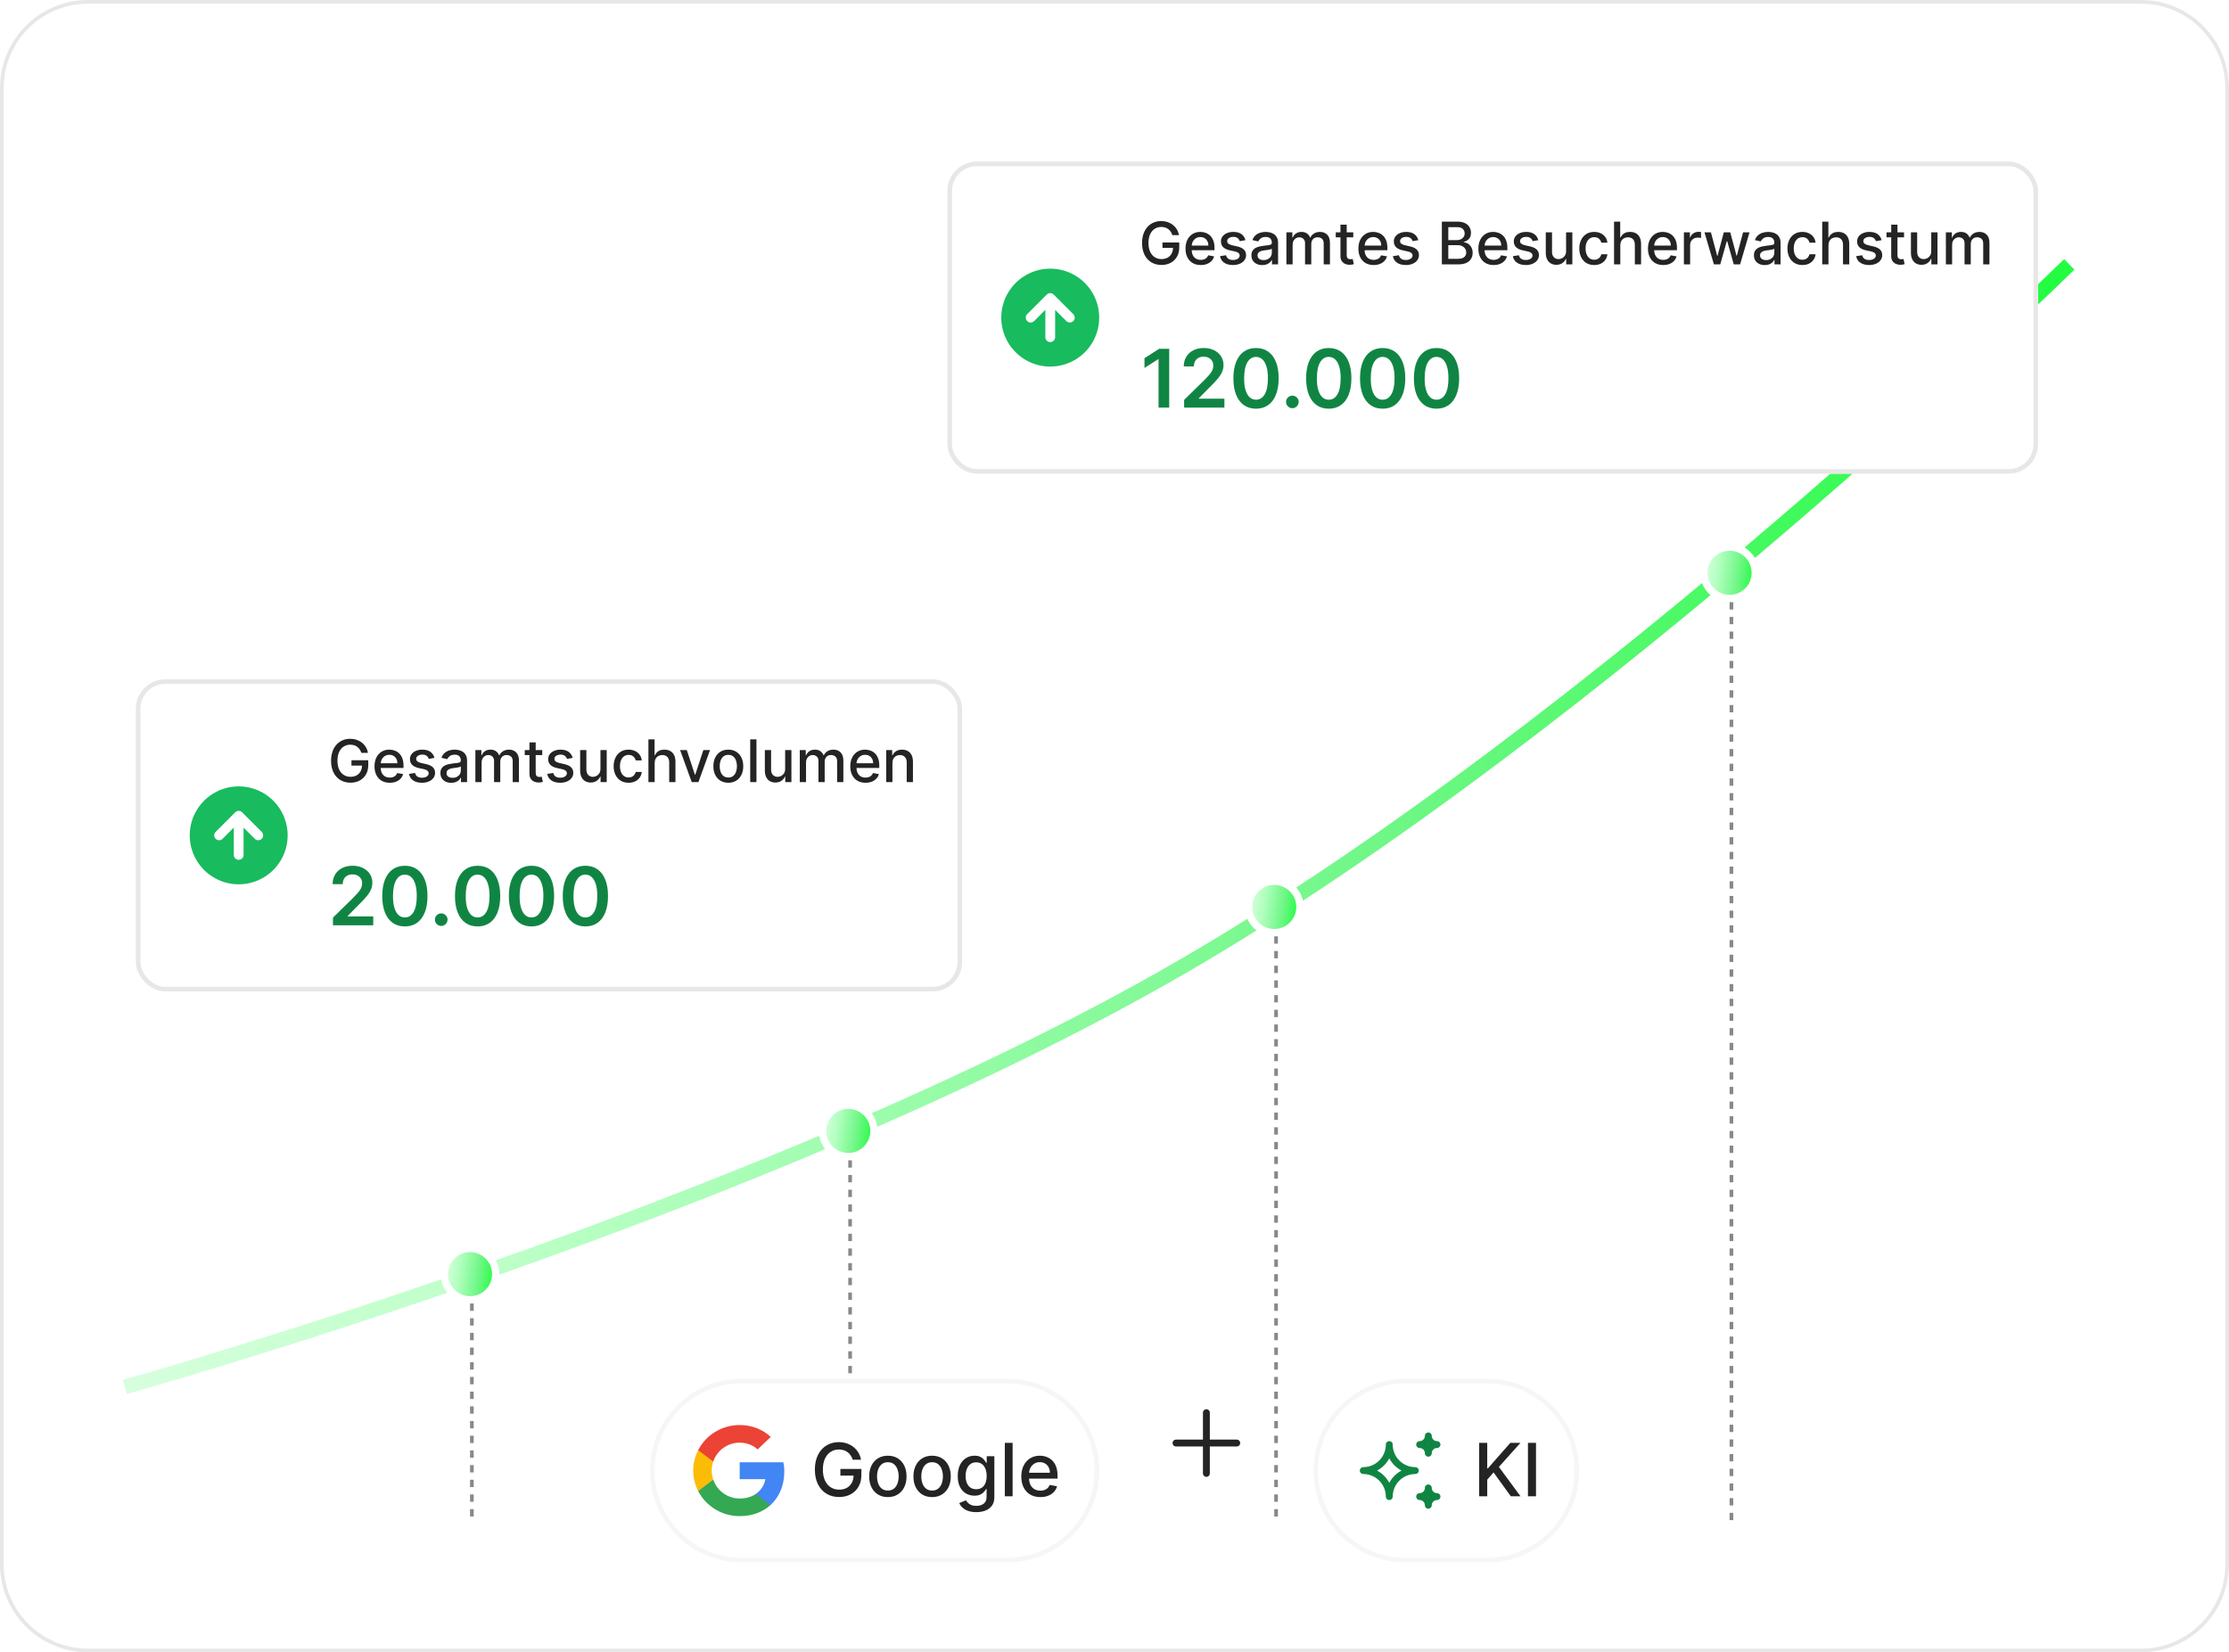 <svg width="607" height="450" viewBox="0 0 607 450" fill="none" xmlns="http://www.w3.org/2000/svg">
<path d="M24 0.5H583C595.979 0.5 606.5 11.021 606.5 24V426C606.5 438.979 595.979 449.5 583 449.5H24C11.021 449.5 0.5 438.979 0.5 426V24C0.5 11.021 11.021 0.5 24 0.5Z" fill="white"/>
<path d="M24 0.5H583C595.979 0.5 606.5 11.021 606.5 24V426C606.5 438.979 595.979 449.5 583 449.5H24C11.021 449.5 0.5 438.979 0.5 426V24C0.5 11.021 11.021 0.5 24 0.5Z" stroke="#E6E7E6"/>
<path d="M34 377.707C34 377.707 206.867 329.707 321.182 263.707C435.497 197.707 563.5 72 563.5 72" stroke="url(#paint0_linear_11389_265)" stroke-width="4"/>
<circle cx="128" cy="347" r="7" fill="url(#paint1_linear_11389_265)" stroke="white" stroke-width="2"/>
<circle cx="231" cy="308" r="7" fill="url(#paint2_linear_11389_265)" stroke="white" stroke-width="2"/>
<circle cx="347" cy="247" r="7" fill="url(#paint3_linear_11389_265)" stroke="white" stroke-width="2"/>
<circle cx="471" cy="156" r="7" fill="url(#paint4_linear_11389_265)" stroke="white" stroke-width="2"/>
<line x1="128.5" y1="355" x2="128.5" y2="414" stroke="#878988" stroke-dasharray="2 2"/>
<line x1="231.5" y1="316" x2="231.5" y2="414" stroke="#878988" stroke-dasharray="2 2"/>
<line x1="347.5" y1="255" x2="347.5" y2="414" stroke="#878988" stroke-dasharray="2 2"/>
<line x1="471.5" y1="164" x2="471.5" y2="414" stroke="#878988" stroke-dasharray="2 2"/>
<g filter="url(#filter0_dd_11389_265)">
<path d="M177 393C177 379.193 188.193 368 202 368H274.349C288.156 368 299.349 379.193 299.349 393C299.349 406.807 288.156 418 274.349 418H202C188.193 418 177 406.807 177 393Z" fill="white"/>
<path d="M202 368.625H274.349C287.811 368.625 298.724 379.538 298.724 393C298.724 406.462 287.811 417.375 274.349 417.375H202C188.538 417.375 177.625 406.462 177.625 393C177.625 379.538 188.538 368.625 202 368.625Z" stroke="#F5F6F5" stroke-width="1.25"/>
<path d="M213.578 393.276C213.578 392.256 213.494 391.512 213.311 390.74H201.429V395.343H208.403C208.263 396.487 207.503 398.209 205.816 399.367L205.792 399.521L209.549 402.373L209.81 402.399C212.2 400.235 213.578 397.052 213.578 393.276Z" fill="#4285F4"/>
<path d="M201.429 405.402C204.846 405.402 207.714 404.299 209.81 402.398L205.816 399.366C204.747 400.096 203.313 400.606 201.429 400.606C198.082 400.606 195.242 398.443 194.229 395.452L194.081 395.465L190.174 398.428L190.123 398.567C192.204 402.618 196.479 405.402 201.429 405.402Z" fill="#34A853"/>
<path d="M194.228 395.453C193.961 394.681 193.807 393.854 193.807 393C193.807 392.145 193.961 391.319 194.214 390.547L194.207 390.383L190.252 387.372L190.122 387.433C189.265 389.114 188.772 391.002 188.772 393C188.772 394.998 189.265 396.886 190.122 398.567L194.228 395.453Z" fill="#FBBC05"/>
<path d="M201.429 385.393C203.805 385.393 205.408 386.399 206.322 387.24L209.894 383.822C207.7 381.824 204.846 380.597 201.429 380.597C196.479 380.597 192.204 383.381 190.123 387.433L194.215 390.547C195.242 387.557 198.082 385.393 201.429 385.393Z" fill="#EB4335"/>
<path d="M232.218 390.05C232.081 389.619 231.896 389.233 231.664 388.892C231.437 388.546 231.165 388.253 230.847 388.011C230.53 387.765 230.168 387.578 229.761 387.45C229.358 387.322 228.916 387.259 228.433 387.259C227.613 387.259 226.875 387.469 226.217 387.891C225.559 388.312 225.038 388.93 224.654 389.744C224.275 390.554 224.086 391.546 224.086 392.72C224.086 393.899 224.278 394.896 224.661 395.71C225.045 396.525 225.57 397.143 226.238 397.564C226.906 397.985 227.666 398.196 228.518 398.196C229.309 398.196 229.997 398.035 230.585 397.713C231.176 397.391 231.633 396.937 231.955 396.349C232.282 395.758 232.445 395.062 232.445 394.261L233.014 394.368H228.852V392.557H234.569V394.212C234.569 395.433 234.309 396.494 233.788 397.393C233.272 398.288 232.557 398.98 231.643 399.467C230.734 399.955 229.692 400.199 228.518 400.199C227.202 400.199 226.046 399.896 225.052 399.29C224.062 398.684 223.291 397.824 222.737 396.712C222.183 395.594 221.906 394.268 221.906 392.734C221.906 391.574 222.067 390.533 222.389 389.609C222.711 388.686 223.163 387.902 223.745 387.259C224.332 386.61 225.021 386.115 225.812 385.774C226.607 385.429 227.476 385.256 228.418 385.256C229.204 385.256 229.936 385.372 230.613 385.604C231.295 385.836 231.901 386.165 232.431 386.591C232.966 387.017 233.409 387.524 233.759 388.111C234.11 388.693 234.346 389.339 234.47 390.05H232.218ZM241.78 400.22C240.757 400.22 239.864 399.986 239.102 399.517C238.34 399.048 237.748 398.393 237.326 397.55C236.905 396.707 236.694 395.722 236.694 394.595C236.694 393.464 236.905 392.474 237.326 391.626C237.748 390.779 238.34 390.121 239.102 389.652C239.864 389.183 240.757 388.949 241.78 388.949C242.802 388.949 243.695 389.183 244.457 389.652C245.219 390.121 245.811 390.779 246.233 391.626C246.654 392.474 246.865 393.464 246.865 394.595C246.865 395.722 246.654 396.707 246.233 397.55C245.811 398.393 245.219 399.048 244.457 399.517C243.695 399.986 242.802 400.22 241.78 400.22ZM241.787 398.438C242.45 398.438 242.999 398.262 243.434 397.912C243.87 397.562 244.192 397.095 244.4 396.513C244.613 395.93 244.72 395.289 244.72 394.588C244.72 393.892 244.613 393.253 244.4 392.67C244.192 392.083 243.87 391.612 243.434 391.257C242.999 390.902 242.45 390.724 241.787 390.724C241.119 390.724 240.565 390.902 240.125 391.257C239.689 391.612 239.365 392.083 239.152 392.67C238.943 393.253 238.839 393.892 238.839 394.588C238.839 395.289 238.943 395.93 239.152 396.513C239.365 397.095 239.689 397.562 240.125 397.912C240.565 398.262 241.119 398.438 241.787 398.438ZM253.83 400.22C252.808 400.22 251.915 399.986 251.153 399.517C250.39 399.048 249.799 398.393 249.377 397.55C248.956 396.707 248.745 395.722 248.745 394.595C248.745 393.464 248.956 392.474 249.377 391.626C249.799 390.779 250.39 390.121 251.153 389.652C251.915 389.183 252.808 388.949 253.83 388.949C254.853 388.949 255.746 389.183 256.508 389.652C257.27 390.121 257.862 390.779 258.283 391.626C258.705 392.474 258.916 393.464 258.916 394.595C258.916 395.722 258.705 396.707 258.283 397.55C257.862 398.393 257.27 399.048 256.508 399.517C255.746 399.986 254.853 400.22 253.83 400.22ZM253.837 398.438C254.5 398.438 255.05 398.262 255.485 397.912C255.921 397.562 256.243 397.095 256.451 396.513C256.664 395.93 256.771 395.289 256.771 394.588C256.771 393.892 256.664 393.253 256.451 392.67C256.243 392.083 255.921 391.612 255.485 391.257C255.05 390.902 254.5 390.724 253.837 390.724C253.17 390.724 252.616 390.902 252.176 391.257C251.74 391.612 251.416 392.083 251.203 392.67C250.994 393.253 250.89 393.892 250.89 394.588C250.89 395.289 250.994 395.93 251.203 396.513C251.416 397.095 251.74 397.562 252.176 397.912C252.616 398.262 253.17 398.438 253.837 398.438ZM265.86 404.318C264.993 404.318 264.248 404.205 263.623 403.977C263.002 403.75 262.496 403.449 262.103 403.075C261.71 402.701 261.416 402.292 261.222 401.847L263.047 401.094C263.175 401.302 263.346 401.522 263.559 401.754C263.776 401.991 264.07 402.192 264.439 402.358C264.813 402.524 265.294 402.607 265.881 402.607C266.686 402.607 267.351 402.41 267.877 402.017C268.402 401.629 268.665 401.009 268.665 400.156V398.011H268.53C268.402 398.243 268.218 398.501 267.976 398.786C267.74 399.07 267.413 399.316 266.996 399.524C266.58 399.732 266.037 399.837 265.37 399.837C264.508 399.837 263.732 399.635 263.04 399.233C262.354 398.826 261.809 398.227 261.407 397.436C261.009 396.641 260.81 395.663 260.81 394.503C260.81 393.343 261.007 392.348 261.4 391.52C261.797 390.691 262.342 390.057 263.033 389.616C263.724 389.171 264.508 388.949 265.384 388.949C266.061 388.949 266.608 389.062 267.025 389.29C267.441 389.512 267.766 389.773 267.998 390.071C268.234 390.369 268.417 390.632 268.544 390.859H268.701V389.091H270.782V400.241C270.782 401.179 270.564 401.948 270.128 402.55C269.693 403.151 269.103 403.596 268.36 403.885C267.621 404.174 266.788 404.318 265.86 404.318ZM265.839 398.075C266.449 398.075 266.965 397.933 267.387 397.649C267.813 397.36 268.135 396.948 268.353 396.413C268.575 395.874 268.687 395.227 268.687 394.474C268.687 393.741 268.578 393.094 268.36 392.536C268.142 391.977 267.822 391.541 267.401 391.229C266.98 390.911 266.459 390.753 265.839 390.753C265.199 390.753 264.667 390.919 264.241 391.25C263.814 391.577 263.492 392.022 263.275 392.585C263.062 393.149 262.955 393.778 262.955 394.474C262.955 395.189 263.064 395.817 263.282 396.357C263.499 396.896 263.821 397.318 264.248 397.621C264.678 397.924 265.209 398.075 265.839 398.075ZM275.753 385.455V400H273.63V385.455H275.753ZM283.312 400.22C282.237 400.22 281.311 399.991 280.535 399.531C279.763 399.067 279.167 398.416 278.745 397.578C278.328 396.735 278.12 395.748 278.12 394.616C278.12 393.499 278.328 392.514 278.745 391.662C279.167 390.81 279.754 390.144 280.506 389.666C281.264 389.188 282.149 388.949 283.163 388.949C283.778 388.949 284.375 389.051 284.953 389.254C285.53 389.458 286.049 389.777 286.508 390.213C286.967 390.649 287.329 391.214 287.595 391.911C287.86 392.602 287.992 393.442 287.992 394.432V395.185H279.32V393.594H285.911C285.911 393.035 285.798 392.54 285.57 392.109C285.343 391.674 285.024 391.33 284.612 391.08C284.204 390.829 283.726 390.703 283.177 390.703C282.58 390.703 282.06 390.85 281.614 391.143C281.174 391.432 280.833 391.811 280.592 392.28C280.355 392.744 280.237 393.248 280.237 393.793V395.036C280.237 395.765 280.364 396.385 280.62 396.896C280.881 397.408 281.243 397.798 281.707 398.068C282.171 398.333 282.713 398.466 283.333 398.466C283.736 398.466 284.103 398.409 284.434 398.295C284.765 398.177 285.052 398.002 285.293 397.77C285.535 397.538 285.72 397.251 285.847 396.911L287.857 397.273C287.696 397.865 287.408 398.383 286.991 398.828C286.579 399.268 286.06 399.612 285.435 399.858C284.815 400.099 284.107 400.22 283.312 400.22Z" fill="#232423"/>
</g>
<path d="M328.522 384.732V401.268M320.254 393H336.791" stroke="#232423" stroke-width="1.875" stroke-linecap="round" stroke-linejoin="round"/>
<g filter="url(#filter1_dd_11389_265)">
<path d="M357.697 393C357.697 379.193 368.89 368 382.697 368H405.046C418.853 368 430.046 379.193 430.046 393C430.046 406.807 418.853 418 405.046 418H382.697C368.89 418 357.697 406.807 357.697 393Z" fill="white"/>
<path d="M382.697 368.625H405.046C418.508 368.625 429.421 379.538 429.421 393C429.421 406.462 418.508 417.375 405.046 417.375H382.697C369.235 417.375 358.322 406.462 358.322 393C358.322 379.538 369.235 368.625 382.697 368.625Z" stroke="#F5F6F5" stroke-width="1.25"/>
<path d="M386.597 400.087C387.223 400.087 387.824 400.336 388.267 400.779C388.71 401.222 388.959 401.823 388.959 402.45C388.959 401.823 389.208 401.222 389.651 400.779C390.094 400.336 390.695 400.087 391.321 400.087C390.695 400.087 390.094 399.838 389.651 399.395C389.208 398.952 388.959 398.351 388.959 397.725C388.959 398.351 388.71 398.952 388.267 399.395C387.824 399.838 387.223 400.087 386.597 400.087ZM386.597 385.913C387.223 385.913 387.824 386.162 388.267 386.605C388.71 387.048 388.959 387.649 388.959 388.275C388.959 387.649 389.208 387.048 389.651 386.605C390.094 386.162 390.695 385.913 391.321 385.913C390.695 385.913 390.094 385.664 389.651 385.221C389.208 384.778 388.959 384.177 388.959 383.55C388.959 384.177 388.71 384.778 388.267 385.221C387.824 385.664 387.223 385.913 386.597 385.913ZM378.328 400.087C378.328 398.208 379.075 396.405 380.404 395.076C381.733 393.747 383.536 393 385.416 393C383.536 393 381.733 392.253 380.404 390.924C379.075 389.595 378.328 387.792 378.328 385.913C378.328 387.792 377.582 389.595 376.253 390.924C374.923 392.253 373.121 393 371.241 393C373.121 393 374.923 393.747 376.253 395.076C377.582 396.405 378.328 398.208 378.328 400.087Z" stroke="#108543" stroke-width="1.875" stroke-linecap="round" stroke-linejoin="round"/>
<path d="M402.808 400V385.455H405.003V392.401H405.18L411.281 385.455H414.044L408.177 392.003L414.065 400H411.423L406.721 393.501L405.003 395.476V400H402.808ZM418.284 385.455V400H416.089V385.455H418.284Z" fill="#232423"/>
</g>
<g filter="url(#filter2_d_11389_265)">
<rect x="258" y="43" width="297" height="85" rx="8" fill="white"/>
<rect x="258.625" y="43.625" width="295.75" height="83.75" rx="7.375" stroke="#E6E7E6" stroke-width="1.25"/>
<path d="M292.667 73.953C294.678 75.115 296.351 76.781 297.52 78.787C298.689 80.793 299.314 83.07 299.333 85.392C299.352 87.715 298.764 90.001 297.627 92.026C296.49 94.051 294.845 95.744 292.853 96.938C290.861 98.131 288.591 98.784 286.27 98.831C283.948 98.878 281.654 98.318 279.616 97.206C277.577 96.094 275.864 94.469 274.647 92.491C273.429 90.514 272.749 88.253 272.674 85.932L272.667 85.5L272.674 85.068C272.748 82.765 273.418 80.521 274.619 78.555C275.819 76.588 277.508 74.966 279.522 73.847C281.535 72.727 283.805 72.148 286.108 72.167C288.412 72.186 290.672 72.801 292.667 73.953ZM286.027 78.833L285.81 78.847L285.695 78.868L285.506 78.928L285.355 79L285.262 79.057L285.135 79.152L285.058 79.224L279.724 84.557L279.614 84.683C279.406 84.951 279.309 85.287 279.341 85.625C279.373 85.962 279.533 86.274 279.787 86.498C280.041 86.722 280.371 86.841 280.709 86.831C281.048 86.821 281.37 86.682 281.61 86.443L284.667 83.385V90.833L284.676 90.989C284.716 91.327 284.884 91.636 285.145 91.854C285.405 92.072 285.739 92.183 286.078 92.163C286.418 92.143 286.737 91.994 286.97 91.747C287.203 91.5 287.333 91.173 287.334 90.833V83.387L290.391 86.443L290.516 86.553C290.784 86.76 291.121 86.858 291.458 86.826C291.796 86.794 292.108 86.635 292.332 86.38C292.556 86.126 292.675 85.796 292.665 85.458C292.654 85.119 292.515 84.797 292.276 84.557L286.943 79.224L286.834 79.127L286.715 79.041L286.564 78.959L286.456 78.913L286.306 78.868L286.156 78.841L286.026 78.833H286.027Z" fill="#18BB5E"/>
<path d="M319.255 63.04C319.145 62.695 318.997 62.386 318.812 62.114C318.63 61.837 318.412 61.602 318.158 61.409C317.905 61.212 317.615 61.062 317.289 60.96C316.967 60.858 316.613 60.807 316.227 60.807C315.571 60.807 314.98 60.975 314.454 61.312C313.927 61.65 313.511 62.144 313.204 62.795C312.901 63.443 312.749 64.237 312.749 65.176C312.749 66.119 312.903 66.917 313.21 67.568C313.516 68.22 313.937 68.714 314.471 69.051C315.005 69.388 315.613 69.557 316.295 69.557C316.927 69.557 317.478 69.428 317.948 69.171C318.422 68.913 318.787 68.549 319.045 68.079C319.306 67.606 319.437 67.049 319.437 66.409L319.891 66.494H316.562V65.046H321.136V66.369C321.136 67.347 320.927 68.195 320.511 68.915C320.098 69.631 319.526 70.184 318.795 70.574C318.067 70.964 317.234 71.159 316.295 71.159C315.242 71.159 314.317 70.917 313.522 70.432C312.73 69.947 312.113 69.26 311.67 68.369C311.227 67.475 311.005 66.415 311.005 65.188C311.005 64.26 311.134 63.426 311.391 62.688C311.649 61.949 312.011 61.322 312.477 60.807C312.946 60.288 313.497 59.892 314.13 59.619C314.766 59.343 315.461 59.205 316.215 59.205C316.844 59.205 317.429 59.297 317.971 59.483C318.516 59.669 319.001 59.932 319.425 60.273C319.853 60.614 320.208 61.019 320.488 61.489C320.768 61.955 320.958 62.472 321.056 63.04H319.255ZM326.989 71.176C326.129 71.176 325.389 70.992 324.768 70.625C324.15 70.254 323.673 69.733 323.336 69.062C323.003 68.388 322.836 67.599 322.836 66.693C322.836 65.799 323.003 65.011 323.336 64.329C323.673 63.648 324.143 63.115 324.745 62.733C325.351 62.35 326.059 62.159 326.87 62.159C327.362 62.159 327.84 62.24 328.302 62.403C328.764 62.566 329.179 62.822 329.546 63.17C329.914 63.519 330.203 63.972 330.415 64.528C330.628 65.081 330.734 65.754 330.734 66.546V67.148H323.796V65.875H329.069C329.069 65.428 328.978 65.032 328.796 64.688C328.614 64.339 328.359 64.064 328.029 63.864C327.703 63.663 327.321 63.562 326.881 63.562C326.404 63.562 325.987 63.68 325.631 63.915C325.279 64.146 325.006 64.449 324.813 64.824C324.624 65.195 324.529 65.599 324.529 66.034V67.028C324.529 67.612 324.631 68.108 324.836 68.517C325.044 68.926 325.334 69.239 325.705 69.454C326.076 69.667 326.51 69.773 327.006 69.773C327.328 69.773 327.622 69.727 327.887 69.636C328.152 69.542 328.381 69.401 328.575 69.216C328.768 69.03 328.915 68.801 329.018 68.528L330.626 68.818C330.497 69.292 330.266 69.706 329.933 70.062C329.603 70.415 329.188 70.689 328.688 70.886C328.192 71.079 327.626 71.176 326.989 71.176ZM339.158 64.403L337.619 64.676C337.554 64.479 337.452 64.292 337.312 64.114C337.175 63.936 336.99 63.79 336.755 63.676C336.52 63.562 336.227 63.506 335.874 63.506C335.393 63.506 334.992 63.614 334.67 63.83C334.348 64.042 334.187 64.316 334.187 64.653C334.187 64.945 334.295 65.18 334.511 65.358C334.727 65.536 335.075 65.682 335.556 65.796L336.942 66.114C337.746 66.299 338.344 66.585 338.738 66.972C339.132 67.358 339.329 67.86 339.329 68.477C339.329 69 339.177 69.466 338.874 69.875C338.575 70.28 338.156 70.599 337.619 70.829C337.085 71.061 336.465 71.176 335.761 71.176C334.783 71.176 333.986 70.968 333.369 70.551C332.751 70.131 332.372 69.534 332.232 68.761L333.874 68.511C333.977 68.939 334.187 69.263 334.505 69.483C334.823 69.699 335.238 69.807 335.749 69.807C336.306 69.807 336.751 69.691 337.085 69.46C337.418 69.225 337.585 68.939 337.585 68.602C337.585 68.329 337.482 68.1 337.278 67.915C337.077 67.729 336.768 67.589 336.352 67.494L334.874 67.171C334.06 66.985 333.458 66.689 333.067 66.284C332.681 65.879 332.488 65.365 332.488 64.744C332.488 64.229 332.632 63.778 332.92 63.392C333.208 63.006 333.605 62.705 334.113 62.489C334.621 62.269 335.202 62.159 335.857 62.159C336.8 62.159 337.543 62.364 338.085 62.773C338.626 63.178 338.984 63.722 339.158 64.403ZM343.737 71.193C343.183 71.193 342.683 71.091 342.237 70.886C341.79 70.678 341.435 70.377 341.174 69.983C340.916 69.589 340.788 69.106 340.788 68.534C340.788 68.042 340.882 67.636 341.072 67.318C341.261 67 341.517 66.748 341.839 66.562C342.161 66.377 342.521 66.237 342.918 66.142C343.316 66.047 343.721 65.975 344.134 65.926C344.657 65.865 345.081 65.816 345.407 65.778C345.733 65.737 345.969 65.671 346.117 65.579C346.265 65.489 346.339 65.341 346.339 65.136V65.097C346.339 64.6 346.199 64.216 345.918 63.943C345.642 63.67 345.229 63.534 344.68 63.534C344.108 63.534 343.657 63.661 343.327 63.915C343.002 64.165 342.776 64.443 342.651 64.75L341.055 64.386C341.244 63.856 341.521 63.428 341.884 63.102C342.252 62.773 342.674 62.534 343.151 62.386C343.629 62.235 344.13 62.159 344.657 62.159C345.005 62.159 345.375 62.201 345.765 62.284C346.159 62.364 346.526 62.511 346.867 62.727C347.212 62.943 347.494 63.252 347.714 63.653C347.933 64.051 348.043 64.568 348.043 65.204V71H346.384V69.807H346.316C346.206 70.026 346.041 70.242 345.822 70.454C345.602 70.667 345.32 70.843 344.975 70.983C344.63 71.123 344.218 71.193 343.737 71.193ZM344.106 69.829C344.576 69.829 344.977 69.737 345.31 69.551C345.647 69.365 345.903 69.123 346.077 68.824C346.255 68.521 346.344 68.197 346.344 67.852V66.727C346.284 66.788 346.166 66.845 345.992 66.898C345.822 66.947 345.627 66.99 345.407 67.028C345.187 67.062 344.973 67.095 344.765 67.125C344.557 67.151 344.382 67.174 344.242 67.193C343.913 67.235 343.612 67.305 343.339 67.403C343.07 67.502 342.854 67.644 342.691 67.829C342.532 68.011 342.452 68.254 342.452 68.557C342.452 68.977 342.608 69.296 342.918 69.511C343.229 69.724 343.625 69.829 344.106 69.829ZM350.306 71V62.273H351.937V63.693H352.045C352.227 63.212 352.524 62.837 352.937 62.568C353.35 62.295 353.844 62.159 354.42 62.159C355.003 62.159 355.492 62.295 355.886 62.568C356.283 62.841 356.577 63.216 356.766 63.693H356.857C357.066 63.227 357.397 62.856 357.852 62.58C358.306 62.299 358.848 62.159 359.477 62.159C360.268 62.159 360.914 62.407 361.414 62.903C361.918 63.4 362.17 64.148 362.17 65.148V71H360.471V65.307C360.471 64.716 360.31 64.288 359.988 64.023C359.666 63.758 359.281 63.625 358.835 63.625C358.281 63.625 357.852 63.795 357.545 64.136C357.238 64.474 357.085 64.907 357.085 65.438V71H355.391V65.199C355.391 64.725 355.244 64.345 354.948 64.057C354.653 63.769 354.268 63.625 353.795 63.625C353.473 63.625 353.175 63.71 352.903 63.881C352.634 64.047 352.416 64.28 352.249 64.579C352.086 64.879 352.005 65.225 352.005 65.619V71H350.306ZM368.521 62.273V63.636H363.754V62.273H368.521ZM365.032 60.182H366.731V68.438C366.731 68.767 366.78 69.015 366.879 69.182C366.977 69.345 367.104 69.456 367.259 69.517C367.418 69.574 367.591 69.602 367.776 69.602C367.913 69.602 368.032 69.593 368.134 69.574C368.237 69.555 368.316 69.54 368.373 69.528L368.68 70.932C368.581 70.97 368.441 71.008 368.259 71.046C368.077 71.087 367.85 71.11 367.577 71.114C367.13 71.121 366.714 71.042 366.327 70.875C365.941 70.708 365.629 70.451 365.39 70.102C365.151 69.754 365.032 69.316 365.032 68.79V60.182ZM374.067 71.176C373.208 71.176 372.467 70.992 371.846 70.625C371.228 70.254 370.751 69.733 370.414 69.062C370.081 68.388 369.914 67.599 369.914 66.693C369.914 65.799 370.081 65.011 370.414 64.329C370.751 63.648 371.221 63.115 371.823 62.733C372.429 62.35 373.138 62.159 373.948 62.159C374.441 62.159 374.918 62.24 375.38 62.403C375.842 62.566 376.257 62.822 376.624 63.17C376.992 63.519 377.281 63.972 377.494 64.528C377.706 65.081 377.812 65.754 377.812 66.546V67.148H370.874V65.875H376.147C376.147 65.428 376.056 65.032 375.874 64.688C375.692 64.339 375.437 64.064 375.107 63.864C374.781 63.663 374.399 63.562 373.96 63.562C373.482 63.562 373.066 63.68 372.71 63.915C372.357 64.146 372.085 64.449 371.891 64.824C371.702 65.195 371.607 65.599 371.607 66.034V67.028C371.607 67.612 371.71 68.108 371.914 68.517C372.122 68.926 372.412 69.239 372.783 69.454C373.155 69.667 373.588 69.773 374.085 69.773C374.406 69.773 374.7 69.727 374.965 69.636C375.23 69.542 375.46 69.401 375.653 69.216C375.846 69.03 375.994 68.801 376.096 68.528L377.704 68.818C377.575 69.292 377.344 69.706 377.011 70.062C376.681 70.415 376.266 70.689 375.766 70.886C375.27 71.079 374.704 71.176 374.067 71.176ZM386.237 64.403L384.697 64.676C384.632 64.479 384.53 64.292 384.39 64.114C384.254 63.936 384.068 63.79 383.833 63.676C383.598 63.562 383.305 63.506 382.952 63.506C382.471 63.506 382.07 63.614 381.748 63.83C381.426 64.042 381.265 64.316 381.265 64.653C381.265 64.945 381.373 65.18 381.589 65.358C381.805 65.536 382.153 65.682 382.634 65.796L384.021 66.114C384.824 66.299 385.422 66.585 385.816 66.972C386.21 67.358 386.407 67.86 386.407 68.477C386.407 69 386.255 69.466 385.952 69.875C385.653 70.28 385.235 70.599 384.697 70.829C384.163 71.061 383.543 71.176 382.839 71.176C381.862 71.176 381.064 70.968 380.447 70.551C379.829 70.131 379.451 69.534 379.31 68.761L380.952 68.511C381.055 68.939 381.265 69.263 381.583 69.483C381.901 69.699 382.316 69.807 382.827 69.807C383.384 69.807 383.829 69.691 384.163 69.46C384.496 69.225 384.663 68.939 384.663 68.602C384.663 68.329 384.56 68.1 384.356 67.915C384.155 67.729 383.846 67.589 383.43 67.494L381.952 67.171C381.138 66.985 380.536 66.689 380.146 66.284C379.759 65.879 379.566 65.365 379.566 64.744C379.566 64.229 379.71 63.778 379.998 63.392C380.286 63.006 380.683 62.705 381.191 62.489C381.699 62.269 382.28 62.159 382.935 62.159C383.879 62.159 384.621 62.364 385.163 62.773C385.704 63.178 386.062 63.722 386.237 64.403ZM392.646 71V59.364H396.907C397.733 59.364 398.416 59.5 398.958 59.773C399.5 60.042 399.905 60.407 400.174 60.869C400.443 61.328 400.577 61.845 400.577 62.42C400.577 62.905 400.488 63.314 400.31 63.648C400.132 63.977 399.894 64.242 399.594 64.443C399.299 64.64 398.973 64.784 398.617 64.875V64.989C399.004 65.008 399.38 65.133 399.748 65.364C400.119 65.591 400.426 65.915 400.668 66.335C400.911 66.756 401.032 67.267 401.032 67.869C401.032 68.464 400.892 68.998 400.612 69.472C400.335 69.941 399.907 70.314 399.327 70.591C398.748 70.864 398.007 71 397.106 71H392.646ZM394.401 69.494H396.935C397.776 69.494 398.379 69.331 398.742 69.006C399.106 68.68 399.288 68.273 399.288 67.784C399.288 67.417 399.195 67.079 399.009 66.773C398.824 66.466 398.558 66.222 398.214 66.04C397.873 65.858 397.468 65.767 396.998 65.767H394.401V69.494ZM394.401 64.398H396.754C397.147 64.398 397.502 64.322 397.816 64.171C398.134 64.019 398.386 63.807 398.572 63.534C398.761 63.258 398.856 62.932 398.856 62.557C398.856 62.076 398.687 61.672 398.35 61.347C398.013 61.021 397.496 60.858 396.799 60.858H394.401V64.398ZM406.739 71.176C405.879 71.176 405.139 70.992 404.518 70.625C403.9 70.254 403.423 69.733 403.086 69.062C402.753 68.388 402.586 67.599 402.586 66.693C402.586 65.799 402.753 65.011 403.086 64.329C403.423 63.648 403.893 63.115 404.495 62.733C405.101 62.35 405.809 62.159 406.62 62.159C407.112 62.159 407.59 62.24 408.052 62.403C408.514 62.566 408.929 62.822 409.296 63.17C409.664 63.519 409.953 63.972 410.165 64.528C410.378 65.081 410.484 65.754 410.484 66.546V67.148H403.546V65.875H408.819C408.819 65.428 408.728 65.032 408.546 64.688C408.364 64.339 408.109 64.064 407.779 63.864C407.453 63.663 407.071 63.562 406.631 63.562C406.154 63.562 405.737 63.68 405.381 63.915C405.029 64.146 404.756 64.449 404.563 64.824C404.374 65.195 404.279 65.599 404.279 66.034V67.028C404.279 67.612 404.381 68.108 404.586 68.517C404.794 68.926 405.084 69.239 405.455 69.454C405.826 69.667 406.26 69.773 406.756 69.773C407.078 69.773 407.372 69.727 407.637 69.636C407.902 69.542 408.131 69.401 408.325 69.216C408.518 69.03 408.665 68.801 408.768 68.528L410.376 68.818C410.247 69.292 410.016 69.706 409.683 70.062C409.353 70.415 408.938 70.689 408.438 70.886C407.942 71.079 407.376 71.176 406.739 71.176ZM418.908 64.403L417.369 64.676C417.304 64.479 417.202 64.292 417.062 64.114C416.925 63.936 416.74 63.79 416.505 63.676C416.27 63.562 415.977 63.506 415.624 63.506C415.143 63.506 414.742 63.614 414.42 63.83C414.098 64.042 413.937 64.316 413.937 64.653C413.937 64.945 414.045 65.18 414.261 65.358C414.477 65.536 414.825 65.682 415.306 65.796L416.692 66.114C417.496 66.299 418.094 66.585 418.488 66.972C418.882 67.358 419.079 67.86 419.079 68.477C419.079 69 418.927 69.466 418.624 69.875C418.325 70.28 417.906 70.599 417.369 70.829C416.835 71.061 416.215 71.176 415.511 71.176C414.533 71.176 413.736 70.968 413.119 70.551C412.501 70.131 412.122 69.534 411.982 68.761L413.624 68.511C413.727 68.939 413.937 69.263 414.255 69.483C414.573 69.699 414.988 69.807 415.499 69.807C416.056 69.807 416.501 69.691 416.835 69.46C417.168 69.225 417.335 68.939 417.335 68.602C417.335 68.329 417.232 68.1 417.028 67.915C416.827 67.729 416.518 67.589 416.102 67.494L414.624 67.171C413.81 66.985 413.208 66.689 412.817 66.284C412.431 65.879 412.238 65.365 412.238 64.744C412.238 64.229 412.382 63.778 412.67 63.392C412.958 63.006 413.355 62.705 413.863 62.489C414.371 62.269 414.952 62.159 415.607 62.159C416.55 62.159 417.293 62.364 417.835 62.773C418.376 63.178 418.734 63.722 418.908 64.403ZM426.475 67.381V62.273H428.18V71H426.509V69.489H426.418C426.218 69.954 425.896 70.343 425.452 70.653C425.013 70.96 424.466 71.114 423.81 71.114C423.25 71.114 422.754 70.99 422.322 70.744C421.894 70.494 421.557 70.125 421.31 69.636C421.068 69.148 420.947 68.544 420.947 67.824V62.273H422.646V67.619C422.646 68.214 422.81 68.688 423.14 69.04C423.469 69.392 423.897 69.568 424.424 69.568C424.742 69.568 425.058 69.489 425.373 69.329C425.691 69.171 425.954 68.93 426.163 68.608C426.375 68.286 426.479 67.877 426.475 67.381ZM434.138 71.176C433.294 71.176 432.567 70.985 431.957 70.602C431.351 70.216 430.885 69.684 430.559 69.006C430.233 68.328 430.07 67.551 430.07 66.676C430.07 65.79 430.237 65.008 430.57 64.329C430.904 63.648 431.373 63.115 431.979 62.733C432.585 62.35 433.299 62.159 434.121 62.159C434.784 62.159 435.375 62.282 435.894 62.528C436.413 62.771 436.832 63.112 437.15 63.551C437.472 63.99 437.663 64.504 437.724 65.091H436.07C435.979 64.682 435.771 64.329 435.445 64.034C435.123 63.739 434.692 63.591 434.15 63.591C433.676 63.591 433.262 63.716 432.906 63.966C432.553 64.212 432.279 64.564 432.082 65.023C431.885 65.477 431.786 66.015 431.786 66.636C431.786 67.273 431.883 67.822 432.076 68.284C432.269 68.746 432.542 69.104 432.894 69.358C433.25 69.612 433.669 69.739 434.15 69.739C434.472 69.739 434.763 69.68 435.025 69.562C435.29 69.441 435.512 69.269 435.69 69.046C435.871 68.822 435.998 68.553 436.07 68.239H437.724C437.663 68.803 437.479 69.307 437.173 69.75C436.866 70.193 436.455 70.542 435.94 70.796C435.428 71.049 434.828 71.176 434.138 71.176ZM441.239 65.818V71H439.54V59.364H441.217V63.693H441.325C441.529 63.224 441.842 62.85 442.262 62.574C442.683 62.297 443.232 62.159 443.91 62.159C444.508 62.159 445.031 62.282 445.478 62.528C445.929 62.775 446.277 63.142 446.523 63.631C446.773 64.115 446.898 64.722 446.898 65.449V71H445.2V65.653C445.2 65.013 445.035 64.517 444.705 64.165C444.376 63.809 443.917 63.631 443.33 63.631C442.929 63.631 442.569 63.716 442.251 63.886C441.936 64.057 441.688 64.307 441.506 64.636C441.328 64.962 441.239 65.356 441.239 65.818ZM452.927 71.176C452.067 71.176 451.326 70.992 450.705 70.625C450.088 70.254 449.611 69.733 449.273 69.062C448.94 68.388 448.773 67.599 448.773 66.693C448.773 65.799 448.94 65.011 449.273 64.329C449.611 63.648 450.08 63.115 450.683 62.733C451.289 62.35 451.997 62.159 452.808 62.159C453.3 62.159 453.777 62.24 454.239 62.403C454.701 62.566 455.116 62.822 455.484 63.17C455.851 63.519 456.141 63.972 456.353 64.528C456.565 65.081 456.671 65.754 456.671 66.546V67.148H449.734V65.875H455.006C455.006 65.428 454.915 65.032 454.734 64.688C454.552 64.339 454.296 64.064 453.967 63.864C453.641 63.663 453.258 63.562 452.819 63.562C452.342 63.562 451.925 63.68 451.569 63.915C451.217 64.146 450.944 64.449 450.751 64.824C450.561 65.195 450.467 65.599 450.467 66.034V67.028C450.467 67.612 450.569 68.108 450.773 68.517C450.982 68.926 451.272 69.239 451.643 69.454C452.014 69.667 452.448 69.773 452.944 69.773C453.266 69.773 453.559 69.727 453.825 69.636C454.09 69.542 454.319 69.401 454.512 69.216C454.705 69.03 454.853 68.801 454.955 68.528L456.563 68.818C456.434 69.292 456.203 69.706 455.87 70.062C455.54 70.415 455.126 70.689 454.626 70.886C454.129 71.079 453.563 71.176 452.927 71.176ZM458.556 71V62.273H460.198V63.659H460.289C460.448 63.189 460.728 62.82 461.13 62.551C461.535 62.278 461.994 62.142 462.505 62.142C462.611 62.142 462.736 62.146 462.88 62.153C463.028 62.161 463.143 62.17 463.227 62.182V63.807C463.158 63.788 463.037 63.767 462.863 63.744C462.689 63.718 462.514 63.705 462.34 63.705C461.939 63.705 461.581 63.79 461.266 63.96C460.956 64.127 460.71 64.36 460.528 64.659C460.346 64.954 460.255 65.292 460.255 65.671V71H458.556ZM466.729 71L464.161 62.273H465.917L467.627 68.682H467.712L469.428 62.273H471.184L472.888 68.653H472.974L474.673 62.273H476.428L473.866 71H472.133L470.36 64.699H470.229L468.457 71H466.729ZM480.58 71.193C480.027 71.193 479.527 71.091 479.08 70.886C478.633 70.678 478.279 70.377 478.018 69.983C477.76 69.589 477.631 69.106 477.631 68.534C477.631 68.042 477.726 67.636 477.915 67.318C478.105 67 478.361 66.748 478.683 66.562C479.004 66.377 479.364 66.237 479.762 66.142C480.16 66.047 480.565 65.975 480.978 65.926C481.501 65.865 481.925 65.816 482.251 65.778C482.576 65.737 482.813 65.671 482.961 65.579C483.109 65.489 483.183 65.341 483.183 65.136V65.097C483.183 64.6 483.042 64.216 482.762 63.943C482.486 63.67 482.073 63.534 481.523 63.534C480.951 63.534 480.501 63.661 480.171 63.915C479.845 64.165 479.62 64.443 479.495 64.75L477.898 64.386C478.088 63.856 478.364 63.428 478.728 63.102C479.095 62.773 479.518 62.534 479.995 62.386C480.472 62.235 480.974 62.159 481.501 62.159C481.849 62.159 482.219 62.201 482.609 62.284C483.003 62.364 483.37 62.511 483.711 62.727C484.056 62.943 484.338 63.252 484.558 63.653C484.777 64.051 484.887 64.568 484.887 65.204V71H483.228V69.807H483.16C483.05 70.026 482.885 70.242 482.665 70.454C482.446 70.667 482.164 70.843 481.819 70.983C481.474 71.123 481.061 71.193 480.58 71.193ZM480.95 69.829C481.419 69.829 481.821 69.737 482.154 69.551C482.491 69.365 482.747 69.123 482.921 68.824C483.099 68.521 483.188 68.197 483.188 67.852V66.727C483.128 66.788 483.01 66.845 482.836 66.898C482.665 66.947 482.47 66.99 482.251 67.028C482.031 67.062 481.817 67.095 481.609 67.125C481.4 67.151 481.226 67.174 481.086 67.193C480.756 67.235 480.455 67.305 480.183 67.403C479.914 67.502 479.698 67.644 479.535 67.829C479.376 68.011 479.296 68.254 479.296 68.557C479.296 68.977 479.451 69.296 479.762 69.511C480.073 69.724 480.469 69.829 480.95 69.829ZM490.826 71.176C489.981 71.176 489.254 70.985 488.644 70.602C488.038 70.216 487.572 69.684 487.246 69.006C486.921 68.328 486.758 67.551 486.758 66.676C486.758 65.79 486.924 65.008 487.258 64.329C487.591 63.648 488.061 63.115 488.667 62.733C489.273 62.35 489.987 62.159 490.809 62.159C491.472 62.159 492.063 62.282 492.582 62.528C493.101 62.771 493.519 63.112 493.837 63.551C494.159 63.99 494.351 64.504 494.411 65.091H492.758C492.667 64.682 492.459 64.329 492.133 64.034C491.811 63.739 491.379 63.591 490.837 63.591C490.364 63.591 489.949 63.716 489.593 63.966C489.241 64.212 488.966 64.564 488.769 65.023C488.572 65.477 488.474 66.015 488.474 66.636C488.474 67.273 488.57 67.822 488.763 68.284C488.957 68.746 489.229 69.104 489.582 69.358C489.938 69.612 490.356 69.739 490.837 69.739C491.159 69.739 491.451 69.68 491.712 69.562C491.978 69.441 492.199 69.269 492.377 69.046C492.559 68.822 492.686 68.553 492.758 68.239H494.411C494.351 68.803 494.167 69.307 493.86 69.75C493.553 70.193 493.142 70.542 492.627 70.796C492.116 71.049 491.515 71.176 490.826 71.176ZM497.927 65.818V71H496.228V59.364H497.904V63.693H498.012C498.217 63.224 498.529 62.85 498.95 62.574C499.37 62.297 499.919 62.159 500.597 62.159C501.196 62.159 501.719 62.282 502.165 62.528C502.616 62.775 502.965 63.142 503.211 63.631C503.461 64.115 503.586 64.722 503.586 65.449V71H501.887V65.653C501.887 65.013 501.722 64.517 501.393 64.165C501.063 63.809 500.605 63.631 500.018 63.631C499.616 63.631 499.256 63.716 498.938 63.886C498.624 64.057 498.376 64.307 498.194 64.636C498.016 64.962 497.927 65.356 497.927 65.818ZM512.393 64.403L510.853 64.676C510.789 64.479 510.686 64.292 510.546 64.114C510.41 63.936 510.224 63.79 509.989 63.676C509.754 63.562 509.461 63.506 509.109 63.506C508.628 63.506 508.226 63.614 507.904 63.83C507.582 64.042 507.421 64.316 507.421 64.653C507.421 64.945 507.529 65.18 507.745 65.358C507.961 65.536 508.309 65.682 508.79 65.796L510.177 66.114C510.98 66.299 511.578 66.585 511.972 66.972C512.366 67.358 512.563 67.86 512.563 68.477C512.563 69 512.412 69.466 512.109 69.875C511.809 70.28 511.391 70.599 510.853 70.829C510.319 71.061 509.7 71.176 508.995 71.176C508.018 71.176 507.22 70.968 506.603 70.551C505.986 70.131 505.607 69.534 505.467 68.761L507.109 68.511C507.211 68.939 507.421 69.263 507.739 69.483C508.058 69.699 508.472 69.807 508.984 69.807C509.54 69.807 509.986 69.691 510.319 69.46C510.652 69.225 510.819 68.939 510.819 68.602C510.819 68.329 510.717 68.1 510.512 67.915C510.311 67.729 510.003 67.589 509.586 67.494L508.109 67.171C507.294 66.985 506.692 66.689 506.302 66.284C505.915 65.879 505.722 65.365 505.722 64.744C505.722 64.229 505.866 63.778 506.154 63.392C506.442 63.006 506.84 62.705 507.347 62.489C507.855 62.269 508.436 62.159 509.092 62.159C510.035 62.159 510.777 62.364 511.319 62.773C511.861 63.178 512.219 63.722 512.393 64.403ZM518.505 62.273V63.636H513.738V62.273H518.505ZM515.016 60.182H516.715V68.438C516.715 68.767 516.764 69.015 516.863 69.182C516.961 69.345 517.088 69.456 517.244 69.517C517.403 69.574 517.575 69.602 517.761 69.602C517.897 69.602 518.016 69.593 518.119 69.574C518.221 69.555 518.3 69.54 518.357 69.528L518.664 70.932C518.566 70.97 518.425 71.008 518.244 71.046C518.062 71.087 517.835 71.11 517.562 71.114C517.115 71.121 516.698 71.042 516.312 70.875C515.925 70.708 515.613 70.451 515.374 70.102C515.136 69.754 515.016 69.316 515.016 68.79V60.182ZM525.913 67.381V62.273H527.617V71H525.947V69.489H525.856C525.655 69.954 525.333 70.343 524.89 70.653C524.451 70.96 523.903 71.114 523.248 71.114C522.687 71.114 522.191 70.99 521.759 70.744C521.331 70.494 520.994 70.125 520.748 69.636C520.505 69.148 520.384 68.544 520.384 67.824V62.273H522.083V67.619C522.083 68.214 522.248 68.688 522.577 69.04C522.907 69.392 523.335 69.568 523.862 69.568C524.18 69.568 524.496 69.489 524.81 69.329C525.129 69.171 525.392 68.93 525.6 68.608C525.812 68.286 525.916 67.877 525.913 67.381ZM529.9 71V62.273H531.531V63.693H531.638C531.82 63.212 532.118 62.837 532.531 62.568C532.943 62.295 533.438 62.159 534.013 62.159C534.597 62.159 535.085 62.295 535.479 62.568C535.877 62.841 536.171 63.216 536.36 63.693H536.451C536.659 63.227 536.991 62.856 537.445 62.58C537.9 62.299 538.442 62.159 539.07 62.159C539.862 62.159 540.508 62.407 541.008 62.903C541.512 63.4 541.763 64.148 541.763 65.148V71H540.065V65.307C540.065 64.716 539.904 64.288 539.582 64.023C539.26 63.758 538.875 63.625 538.428 63.625C537.875 63.625 537.445 63.795 537.138 64.136C536.832 64.474 536.678 64.907 536.678 65.438V71H534.985V65.199C534.985 64.725 534.837 64.345 534.542 64.057C534.246 63.769 533.862 63.625 533.388 63.625C533.067 63.625 532.769 63.71 532.496 63.881C532.228 64.047 532.01 64.28 531.843 64.579C531.68 64.879 531.599 65.225 531.599 65.619V71H529.9Z" fill="#232423"/>
<path d="M318.397 94V110H315.499V96.82H315.405L311.663 99.211V96.555L315.64 94H318.397ZM322.46 110V107.906L328.015 102.461C328.546 101.924 328.989 101.448 329.343 101.031C329.697 100.615 329.963 100.211 330.14 99.82C330.317 99.43 330.405 99.013 330.405 98.57C330.405 98.065 330.291 97.633 330.062 97.273C329.832 96.909 329.517 96.628 329.116 96.43C328.715 96.232 328.259 96.133 327.749 96.133C327.223 96.133 326.762 96.242 326.366 96.461C325.97 96.674 325.663 96.979 325.444 97.375C325.231 97.771 325.124 98.242 325.124 98.789H322.366C322.366 97.773 322.598 96.891 323.062 96.141C323.525 95.391 324.163 94.81 324.976 94.398C325.793 93.987 326.731 93.781 327.788 93.781C328.861 93.781 329.804 93.982 330.616 94.383C331.429 94.784 332.059 95.333 332.507 96.031C332.96 96.729 333.187 97.526 333.187 98.422C333.187 99.021 333.072 99.609 332.843 100.187C332.614 100.766 332.21 101.406 331.632 102.109C331.059 102.812 330.254 103.664 329.218 104.664L326.46 107.469V107.578H333.429V110H322.46ZM342.038 110.305C340.752 110.305 339.647 109.979 338.726 109.328C337.809 108.672 337.103 107.727 336.608 106.492C336.119 105.253 335.874 103.76 335.874 102.016C335.879 100.271 336.127 98.787 336.616 97.562C337.111 96.333 337.817 95.396 338.733 94.75C339.655 94.104 340.757 93.781 342.038 93.781C343.319 93.781 344.421 94.104 345.343 94.75C346.265 95.396 346.97 96.333 347.46 97.562C347.955 98.792 348.202 100.276 348.202 102.016C348.202 103.766 347.955 105.26 347.46 106.5C346.97 107.734 346.265 108.677 345.343 109.328C344.426 109.979 343.325 110.305 342.038 110.305ZM342.038 107.859C343.038 107.859 343.827 107.367 344.405 106.383C344.989 105.393 345.28 103.937 345.28 102.016C345.28 100.745 345.147 99.677 344.882 98.812C344.616 97.948 344.241 97.297 343.757 96.859C343.272 96.417 342.7 96.195 342.038 96.195C341.043 96.195 340.257 96.69 339.679 97.68C339.101 98.664 338.809 100.109 338.804 102.016C338.799 103.292 338.926 104.365 339.187 105.234C339.452 106.104 339.827 106.76 340.312 107.203C340.796 107.641 341.371 107.859 342.038 107.859ZM351.948 110.172C351.474 110.172 351.068 110.005 350.729 109.672C350.391 109.339 350.224 108.932 350.229 108.453C350.224 107.984 350.391 107.583 350.729 107.25C351.068 106.917 351.474 106.75 351.948 106.75C352.407 106.75 352.805 106.917 353.144 107.25C353.487 107.583 353.662 107.984 353.667 108.453C353.662 108.771 353.578 109.06 353.417 109.32C353.261 109.581 353.052 109.789 352.792 109.945C352.537 110.096 352.256 110.172 351.948 110.172ZM361.847 110.305C360.56 110.305 359.456 109.979 358.534 109.328C357.618 108.672 356.912 107.727 356.417 106.492C355.927 105.253 355.683 103.76 355.683 102.016C355.688 100.271 355.935 98.787 356.425 97.562C356.92 96.333 357.625 95.396 358.542 94.75C359.464 94.104 360.565 93.781 361.847 93.781C363.128 93.781 364.229 94.104 365.151 94.75C366.073 95.396 366.779 96.333 367.269 97.562C367.763 98.792 368.011 100.276 368.011 102.016C368.011 103.766 367.763 105.26 367.269 106.5C366.779 107.734 366.073 108.677 365.151 109.328C364.235 109.979 363.133 110.305 361.847 110.305ZM361.847 107.859C362.847 107.859 363.636 107.367 364.214 106.383C364.797 105.393 365.089 103.937 365.089 102.016C365.089 100.745 364.956 99.677 364.69 98.812C364.425 97.948 364.05 97.297 363.565 96.859C363.081 96.417 362.508 96.195 361.847 96.195C360.852 96.195 360.065 96.69 359.487 97.68C358.909 98.664 358.618 100.109 358.612 102.016C358.607 103.292 358.735 104.365 358.995 105.234C359.261 106.104 359.636 106.76 360.12 107.203C360.604 107.641 361.18 107.859 361.847 107.859ZM376.521 110.305C375.234 110.305 374.13 109.979 373.208 109.328C372.291 108.672 371.586 107.727 371.091 106.492C370.601 105.253 370.356 103.76 370.356 102.016C370.362 100.271 370.609 98.787 371.099 97.562C371.593 96.333 372.299 95.396 373.216 94.75C374.138 94.104 375.239 93.781 376.521 93.781C377.802 93.781 378.903 94.104 379.825 94.75C380.747 95.396 381.453 96.333 381.942 97.562C382.437 98.792 382.685 100.276 382.685 102.016C382.685 103.766 382.437 105.26 381.942 106.5C381.453 107.734 380.747 108.677 379.825 109.328C378.909 109.979 377.807 110.305 376.521 110.305ZM376.521 107.859C377.521 107.859 378.31 107.367 378.888 106.383C379.471 105.393 379.763 103.937 379.763 102.016C379.763 100.745 379.63 99.677 379.364 98.812C379.099 97.948 378.724 97.297 378.239 96.859C377.755 96.417 377.182 96.195 376.521 96.195C375.526 96.195 374.739 96.69 374.161 97.68C373.583 98.664 373.291 100.109 373.286 102.016C373.281 103.292 373.409 104.365 373.669 105.234C373.935 106.104 374.31 106.76 374.794 107.203C375.278 107.641 375.854 107.859 376.521 107.859ZM391.194 110.305C389.908 110.305 388.804 109.979 387.882 109.328C386.965 108.672 386.259 107.727 385.765 106.492C385.275 105.253 385.03 103.76 385.03 102.016C385.035 100.271 385.283 98.787 385.772 97.562C386.267 96.333 386.973 95.396 387.89 94.75C388.812 94.104 389.913 93.781 391.194 93.781C392.476 93.781 393.577 94.104 394.499 94.75C395.421 95.396 396.127 96.333 396.616 97.562C397.111 98.792 397.358 100.276 397.358 102.016C397.358 103.766 397.111 105.26 396.616 106.5C396.127 107.734 395.421 108.677 394.499 109.328C393.582 109.979 392.481 110.305 391.194 110.305ZM391.194 107.859C392.194 107.859 392.983 107.367 393.562 106.383C394.145 105.393 394.437 103.937 394.437 102.016C394.437 100.745 394.304 99.677 394.038 98.812C393.772 97.948 393.397 97.297 392.913 96.859C392.429 96.417 391.856 96.195 391.194 96.195C390.2 96.195 389.413 96.69 388.835 97.68C388.257 98.664 387.965 100.109 387.96 102.016C387.955 103.292 388.082 104.365 388.343 105.234C388.608 106.104 388.983 106.76 389.468 107.203C389.952 107.641 390.528 107.859 391.194 107.859Z" fill="#108543"/>
</g>
<g filter="url(#filter3_d_11389_265)">
<rect x="37" y="184" width="225" height="85" rx="8" fill="white"/>
<rect x="37.625" y="184.625" width="223.75" height="83.75" rx="7.375" stroke="#E6E7E6" stroke-width="1.25"/>
<path d="M71.667 214.953C73.678 216.114 75.351 217.781 76.52 219.787C77.689 221.793 78.314 224.07 78.333 226.392C78.352 228.715 77.764 231.001 76.627 233.026C75.49 235.051 73.845 236.744 71.853 237.938C69.861 239.131 67.591 239.784 65.27 239.831C62.948 239.878 60.654 239.318 58.616 238.206C56.577 237.094 54.864 235.469 53.647 233.491C52.429 231.514 51.749 229.253 51.674 226.932L51.667 226.5L51.674 226.068C51.748 223.765 52.418 221.521 53.618 219.555C54.819 217.588 56.508 215.966 58.522 214.847C60.535 213.727 62.804 213.149 65.108 213.167C67.412 213.186 69.672 213.801 71.667 214.953ZM65.027 219.833L64.81 219.847L64.695 219.868L64.506 219.928L64.355 220L64.262 220.057L64.135 220.152L64.058 220.224L58.724 225.557L58.614 225.683C58.406 225.951 58.309 226.287 58.341 226.625C58.373 226.962 58.532 227.274 58.787 227.498C59.041 227.722 59.37 227.841 59.709 227.831C60.048 227.821 60.37 227.682 60.61 227.443L63.667 224.385V231.833L63.676 231.989C63.717 232.327 63.884 232.636 64.144 232.854C64.405 233.072 64.739 233.183 65.079 233.163C65.418 233.143 65.737 232.994 65.97 232.747C66.203 232.5 66.333 232.173 66.334 231.833V224.387L69.391 227.443L69.516 227.553C69.784 227.761 70.121 227.858 70.458 227.826C70.796 227.794 71.108 227.634 71.332 227.38C71.556 227.126 71.675 226.796 71.665 226.458C71.654 226.119 71.516 225.797 71.276 225.557L65.943 220.224L65.834 220.127L65.715 220.041L65.564 219.959L65.456 219.913L65.306 219.868L65.156 219.841L65.026 219.833H65.027Z" fill="#18BB5E"/>
<path d="M98.403 204.04C98.294 203.695 98.146 203.386 97.96 203.114C97.778 202.837 97.561 202.602 97.307 202.409C97.053 202.212 96.763 202.062 96.438 201.96C96.115 201.858 95.761 201.807 95.375 201.807C94.72 201.807 94.129 201.975 93.602 202.312C93.076 202.65 92.659 203.144 92.352 203.795C92.049 204.443 91.898 205.237 91.898 206.176C91.898 207.119 92.051 207.917 92.358 208.568C92.665 209.22 93.085 209.714 93.619 210.051C94.153 210.388 94.761 210.557 95.443 210.557C96.076 210.557 96.627 210.428 97.097 210.17C97.57 209.913 97.936 209.549 98.193 209.08C98.454 208.606 98.585 208.049 98.585 207.409L99.04 207.494H95.71V206.045H100.284V207.369C100.284 208.347 100.076 209.195 99.659 209.915C99.246 210.631 98.674 211.184 97.943 211.574C97.216 211.964 96.383 212.159 95.443 212.159C94.39 212.159 93.466 211.917 92.671 211.432C91.879 210.947 91.261 210.259 90.818 209.369C90.375 208.475 90.153 207.415 90.153 206.188C90.153 205.259 90.282 204.426 90.54 203.688C90.797 202.949 91.159 202.322 91.625 201.807C92.095 201.288 92.646 200.892 93.278 200.619C93.915 200.343 94.61 200.205 95.364 200.205C95.992 200.205 96.578 200.297 97.119 200.483C97.665 200.669 98.15 200.932 98.574 201.273C99.002 201.614 99.356 202.019 99.636 202.489C99.917 202.955 100.106 203.472 100.205 204.04H98.403ZM106.138 212.176C105.278 212.176 104.537 211.992 103.916 211.625C103.299 211.254 102.821 210.733 102.484 210.062C102.151 209.388 101.984 208.598 101.984 207.693C101.984 206.799 102.151 206.011 102.484 205.33C102.821 204.648 103.291 204.116 103.893 203.733C104.5 203.35 105.208 203.159 106.018 203.159C106.511 203.159 106.988 203.241 107.45 203.403C107.912 203.566 108.327 203.822 108.695 204.17C109.062 204.519 109.352 204.972 109.564 205.528C109.776 206.081 109.882 206.754 109.882 207.545V208.148H102.945V206.875H108.217C108.217 206.428 108.126 206.032 107.945 205.688C107.763 205.339 107.507 205.064 107.178 204.864C106.852 204.663 106.469 204.562 106.03 204.562C105.553 204.562 105.136 204.68 104.78 204.915C104.428 205.146 104.155 205.449 103.962 205.824C103.772 206.195 103.678 206.598 103.678 207.034V208.028C103.678 208.612 103.78 209.108 103.984 209.517C104.193 209.926 104.482 210.239 104.854 210.455C105.225 210.667 105.659 210.773 106.155 210.773C106.477 210.773 106.77 210.727 107.036 210.636C107.301 210.542 107.53 210.402 107.723 210.216C107.916 210.03 108.064 209.801 108.166 209.528L109.774 209.818C109.645 210.292 109.414 210.706 109.081 211.062C108.751 211.415 108.337 211.689 107.837 211.886C107.34 212.08 106.774 212.176 106.138 212.176ZM118.307 205.403L116.767 205.676C116.703 205.479 116.6 205.292 116.46 205.114C116.324 204.936 116.138 204.79 115.903 204.676C115.669 204.562 115.375 204.506 115.023 204.506C114.542 204.506 114.14 204.614 113.818 204.83C113.496 205.042 113.335 205.316 113.335 205.653C113.335 205.945 113.443 206.18 113.659 206.358C113.875 206.536 114.223 206.682 114.705 206.795L116.091 207.114C116.894 207.299 117.492 207.585 117.886 207.972C118.28 208.358 118.477 208.86 118.477 209.477C118.477 210 118.326 210.466 118.023 210.875C117.723 211.28 117.305 211.598 116.767 211.83C116.233 212.061 115.614 212.176 114.909 212.176C113.932 212.176 113.134 211.968 112.517 211.551C111.9 211.131 111.521 210.534 111.381 209.761L113.023 209.511C113.125 209.939 113.335 210.263 113.653 210.483C113.972 210.699 114.386 210.807 114.898 210.807C115.455 210.807 115.9 210.691 116.233 210.46C116.566 210.225 116.733 209.939 116.733 209.602C116.733 209.33 116.631 209.1 116.426 208.915C116.225 208.729 115.917 208.589 115.5 208.494L114.023 208.17C113.208 207.985 112.606 207.689 112.216 207.284C111.83 206.879 111.636 206.366 111.636 205.744C111.636 205.229 111.78 204.778 112.068 204.392C112.356 204.006 112.754 203.705 113.261 203.489C113.769 203.269 114.35 203.159 115.006 203.159C115.949 203.159 116.691 203.364 117.233 203.773C117.775 204.178 118.133 204.722 118.307 205.403ZM122.885 212.193C122.332 212.193 121.832 212.091 121.385 211.886C120.938 211.678 120.584 211.377 120.322 210.983C120.065 210.589 119.936 210.106 119.936 209.534C119.936 209.042 120.031 208.636 120.22 208.318C120.41 208 120.665 207.748 120.987 207.562C121.309 207.377 121.669 207.237 122.067 207.142C122.464 207.047 122.87 206.975 123.283 206.926C123.805 206.866 124.23 206.816 124.555 206.778C124.881 206.737 125.118 206.67 125.266 206.58C125.413 206.489 125.487 206.341 125.487 206.136V206.097C125.487 205.6 125.347 205.216 125.067 204.943C124.79 204.67 124.377 204.534 123.828 204.534C123.256 204.534 122.805 204.661 122.476 204.915C122.15 205.165 121.925 205.443 121.8 205.75L120.203 205.386C120.393 204.856 120.669 204.428 121.033 204.102C121.4 203.773 121.822 203.534 122.3 203.386C122.777 203.235 123.279 203.159 123.805 203.159C124.154 203.159 124.523 203.201 124.913 203.284C125.307 203.364 125.675 203.511 126.016 203.727C126.36 203.943 126.643 204.252 126.862 204.653C127.082 205.051 127.192 205.568 127.192 206.205V212H125.533V210.807H125.464C125.355 211.027 125.19 211.242 124.97 211.455C124.75 211.667 124.468 211.843 124.124 211.983C123.779 212.123 123.366 212.193 122.885 212.193ZM123.254 210.83C123.724 210.83 124.125 210.737 124.459 210.551C124.796 210.366 125.052 210.123 125.226 209.824C125.404 209.521 125.493 209.197 125.493 208.852V207.727C125.432 207.788 125.315 207.845 125.141 207.898C124.97 207.947 124.775 207.991 124.555 208.028C124.336 208.062 124.122 208.095 123.913 208.125C123.705 208.152 123.531 208.174 123.391 208.193C123.061 208.235 122.76 208.305 122.487 208.403C122.218 208.502 122.002 208.644 121.839 208.83C121.68 209.011 121.601 209.254 121.601 209.557C121.601 209.977 121.756 210.295 122.067 210.511C122.377 210.723 122.773 210.83 123.254 210.83ZM129.455 212V203.273H131.085V204.693H131.193C131.375 204.212 131.672 203.837 132.085 203.568C132.498 203.295 132.992 203.159 133.568 203.159C134.152 203.159 134.64 203.295 135.034 203.568C135.432 203.841 135.725 204.216 135.915 204.693H136.006C136.214 204.227 136.545 203.856 137 203.58C137.455 203.299 137.996 203.159 138.625 203.159C139.417 203.159 140.062 203.407 140.562 203.903C141.066 204.4 141.318 205.148 141.318 206.148V212H139.619V206.307C139.619 205.716 139.458 205.288 139.136 205.023C138.814 204.758 138.43 204.625 137.983 204.625C137.43 204.625 137 204.795 136.693 205.136C136.386 205.473 136.233 205.907 136.233 206.438V212H134.54V206.199C134.54 205.725 134.392 205.345 134.097 205.057C133.801 204.769 133.417 204.625 132.943 204.625C132.621 204.625 132.324 204.71 132.051 204.881C131.782 205.047 131.564 205.28 131.398 205.58C131.235 205.879 131.153 206.225 131.153 206.619V212H129.455ZM147.669 203.273V204.636H142.902V203.273H147.669ZM144.18 201.182H145.879V209.438C145.879 209.767 145.929 210.015 146.027 210.182C146.125 210.345 146.252 210.456 146.408 210.517C146.567 210.574 146.739 210.602 146.925 210.602C147.061 210.602 147.18 210.593 147.283 210.574C147.385 210.555 147.464 210.54 147.521 210.528L147.828 211.932C147.73 211.97 147.589 212.008 147.408 212.045C147.226 212.087 146.999 212.11 146.726 212.114C146.279 212.121 145.862 212.042 145.476 211.875C145.089 211.708 144.777 211.451 144.538 211.102C144.3 210.754 144.18 210.316 144.18 209.79V201.182ZM155.947 205.403L154.408 205.676C154.343 205.479 154.241 205.292 154.101 205.114C153.964 204.936 153.779 204.79 153.544 204.676C153.309 204.562 153.016 204.506 152.663 204.506C152.182 204.506 151.781 204.614 151.459 204.83C151.137 205.042 150.976 205.316 150.976 205.653C150.976 205.945 151.084 206.18 151.3 206.358C151.516 206.536 151.864 206.682 152.345 206.795L153.732 207.114C154.535 207.299 155.133 207.585 155.527 207.972C155.921 208.358 156.118 208.86 156.118 209.477C156.118 210 155.966 210.466 155.663 210.875C155.364 211.28 154.946 211.598 154.408 211.83C153.874 212.061 153.254 212.176 152.55 212.176C151.572 212.176 150.775 211.968 150.158 211.551C149.54 211.131 149.161 210.534 149.021 209.761L150.663 209.511C150.766 209.939 150.976 210.263 151.294 210.483C151.612 210.699 152.027 210.807 152.538 210.807C153.095 210.807 153.54 210.691 153.874 210.46C154.207 210.225 154.374 209.939 154.374 209.602C154.374 209.33 154.271 209.1 154.067 208.915C153.866 208.729 153.557 208.589 153.141 208.494L151.663 208.17C150.849 207.985 150.247 207.689 149.857 207.284C149.47 206.879 149.277 206.366 149.277 205.744C149.277 205.229 149.421 204.778 149.709 204.392C149.997 204.006 150.394 203.705 150.902 203.489C151.41 203.269 151.991 203.159 152.646 203.159C153.589 203.159 154.332 203.364 154.874 203.773C155.415 204.178 155.773 204.722 155.947 205.403ZM163.514 208.381V203.273H165.219V212H163.548V210.489H163.457C163.257 210.955 162.935 211.343 162.491 211.653C162.052 211.96 161.505 212.114 160.849 212.114C160.289 212.114 159.793 211.991 159.361 211.744C158.933 211.494 158.596 211.125 158.349 210.636C158.107 210.148 157.986 209.544 157.986 208.824V203.273H159.685V208.619C159.685 209.214 159.849 209.687 160.179 210.04C160.509 210.392 160.937 210.568 161.463 210.568C161.781 210.568 162.098 210.489 162.412 210.33C162.73 210.17 162.993 209.93 163.202 209.608C163.414 209.286 163.518 208.877 163.514 208.381ZM171.178 212.176C170.333 212.176 169.606 211.985 168.996 211.602C168.39 211.216 167.924 210.684 167.598 210.006C167.272 209.328 167.109 208.551 167.109 207.676C167.109 206.79 167.276 206.008 167.609 205.33C167.943 204.648 168.412 204.116 169.018 203.733C169.625 203.35 170.339 203.159 171.161 203.159C171.823 203.159 172.414 203.282 172.933 203.528C173.452 203.771 173.871 204.112 174.189 204.551C174.511 204.991 174.702 205.504 174.763 206.091H173.109C173.018 205.682 172.81 205.33 172.484 205.034C172.162 204.739 171.731 204.591 171.189 204.591C170.715 204.591 170.301 204.716 169.945 204.966C169.592 205.212 169.318 205.564 169.121 206.023C168.924 206.477 168.825 207.015 168.825 207.636C168.825 208.273 168.922 208.822 169.115 209.284C169.308 209.746 169.581 210.104 169.933 210.358C170.289 210.612 170.708 210.739 171.189 210.739C171.511 210.739 171.803 210.68 172.064 210.562C172.329 210.441 172.551 210.269 172.729 210.045C172.911 209.822 173.037 209.553 173.109 209.239H174.763C174.702 209.803 174.518 210.307 174.212 210.75C173.905 211.193 173.494 211.542 172.979 211.795C172.467 212.049 171.867 212.176 171.178 212.176ZM178.278 206.818V212H176.58V200.364H178.256V204.693H178.364C178.568 204.223 178.881 203.85 179.301 203.574C179.722 203.297 180.271 203.159 180.949 203.159C181.547 203.159 182.07 203.282 182.517 203.528C182.968 203.775 183.316 204.142 183.562 204.631C183.812 205.116 183.938 205.722 183.938 206.449V212H182.239V206.653C182.239 206.013 182.074 205.517 181.744 205.165C181.415 204.809 180.956 204.631 180.369 204.631C179.968 204.631 179.608 204.716 179.29 204.886C178.975 205.057 178.727 205.307 178.545 205.636C178.367 205.962 178.278 206.356 178.278 206.818ZM193.358 203.273L190.193 212H188.375L185.205 203.273H187.028L189.239 209.989H189.33L191.534 203.273H193.358ZM198.334 212.176C197.516 212.176 196.802 211.989 196.192 211.614C195.582 211.239 195.108 210.714 194.771 210.04C194.434 209.366 194.266 208.578 194.266 207.676C194.266 206.771 194.434 205.979 194.771 205.301C195.108 204.623 195.582 204.097 196.192 203.722C196.802 203.347 197.516 203.159 198.334 203.159C199.152 203.159 199.866 203.347 200.476 203.722C201.086 204.097 201.559 204.623 201.896 205.301C202.233 205.979 202.402 206.771 202.402 207.676C202.402 208.578 202.233 209.366 201.896 210.04C201.559 210.714 201.086 211.239 200.476 211.614C199.866 211.989 199.152 212.176 198.334 212.176ZM198.339 210.75C198.87 210.75 199.309 210.61 199.658 210.33C200.006 210.049 200.264 209.676 200.43 209.21C200.601 208.744 200.686 208.231 200.686 207.67C200.686 207.114 200.601 206.602 200.43 206.136C200.264 205.667 200.006 205.29 199.658 205.006C199.309 204.722 198.87 204.58 198.339 204.58C197.805 204.58 197.362 204.722 197.01 205.006C196.661 205.29 196.402 205.667 196.232 206.136C196.065 206.602 195.982 207.114 195.982 207.67C195.982 208.231 196.065 208.744 196.232 209.21C196.402 209.676 196.661 210.049 197.01 210.33C197.362 210.61 197.805 210.75 198.339 210.75ZM205.997 200.364V212H204.298V200.364H205.997ZM213.811 208.381V203.273H215.516V212H213.845V210.489H213.754C213.554 210.955 213.232 211.343 212.788 211.653C212.349 211.96 211.802 212.114 211.146 212.114C210.586 212.114 210.089 211.991 209.658 211.744C209.23 211.494 208.893 211.125 208.646 210.636C208.404 210.148 208.283 209.544 208.283 208.824V203.273H209.982V208.619C209.982 209.214 210.146 209.687 210.476 210.04C210.805 210.392 211.233 210.568 211.76 210.568C212.078 210.568 212.394 210.489 212.709 210.33C213.027 210.17 213.29 209.93 213.499 209.608C213.711 209.286 213.815 208.877 213.811 208.381ZM217.798 212V203.273H219.429V204.693H219.537C219.719 204.212 220.016 203.837 220.429 203.568C220.842 203.295 221.336 203.159 221.912 203.159C222.495 203.159 222.984 203.295 223.378 203.568C223.776 203.841 224.069 204.216 224.259 204.693H224.349C224.558 204.227 224.889 203.856 225.344 203.58C225.798 203.299 226.34 203.159 226.969 203.159C227.76 203.159 228.406 203.407 228.906 203.903C229.41 204.4 229.662 205.148 229.662 206.148V212H227.963V206.307C227.963 205.716 227.802 205.288 227.48 205.023C227.158 204.758 226.774 204.625 226.327 204.625C225.774 204.625 225.344 204.795 225.037 205.136C224.73 205.473 224.577 205.907 224.577 206.438V212H222.884V206.199C222.884 205.725 222.736 205.345 222.44 205.057C222.145 204.769 221.76 204.625 221.287 204.625C220.965 204.625 220.668 204.71 220.395 204.881C220.126 205.047 219.908 205.28 219.741 205.58C219.579 205.879 219.497 206.225 219.497 206.619V212H217.798ZM235.7 212.176C234.84 212.176 234.1 211.992 233.479 211.625C232.861 211.254 232.384 210.733 232.047 210.062C231.714 209.388 231.547 208.598 231.547 207.693C231.547 206.799 231.714 206.011 232.047 205.33C232.384 204.648 232.854 204.116 233.456 203.733C234.062 203.35 234.77 203.159 235.581 203.159C236.073 203.159 236.551 203.241 237.013 203.403C237.475 203.566 237.89 203.822 238.257 204.17C238.625 204.519 238.914 204.972 239.126 205.528C239.339 206.081 239.445 206.754 239.445 207.545V208.148H232.507V206.875H237.78C237.78 206.428 237.689 206.032 237.507 205.688C237.325 205.339 237.07 205.064 236.74 204.864C236.414 204.663 236.032 204.562 235.592 204.562C235.115 204.562 234.698 204.68 234.342 204.915C233.99 205.146 233.717 205.449 233.524 205.824C233.335 206.195 233.24 206.598 233.24 207.034V208.028C233.24 208.612 233.342 209.108 233.547 209.517C233.755 209.926 234.045 210.239 234.416 210.455C234.787 210.667 235.221 210.773 235.717 210.773C236.039 210.773 236.333 210.727 236.598 210.636C236.863 210.542 237.092 210.402 237.286 210.216C237.479 210.03 237.626 209.801 237.729 209.528L239.337 209.818C239.208 210.292 238.977 210.706 238.643 211.062C238.314 211.415 237.899 211.689 237.399 211.886C236.903 212.08 236.337 212.176 235.7 212.176ZM243.028 206.818V212H241.33V203.273H242.96V204.693H243.068C243.269 204.231 243.583 203.86 244.011 203.58C244.443 203.299 244.987 203.159 245.642 203.159C246.237 203.159 246.758 203.284 247.205 203.534C247.652 203.78 247.998 204.148 248.244 204.636C248.491 205.125 248.614 205.729 248.614 206.449V212H246.915V206.653C246.915 206.021 246.75 205.527 246.42 205.17C246.091 204.811 245.638 204.631 245.062 204.631C244.669 204.631 244.318 204.716 244.011 204.886C243.708 205.057 243.468 205.307 243.29 205.636C243.116 205.962 243.028 206.356 243.028 206.818Z" fill="#232423"/>
<path d="M90.675 251V248.906L96.23 243.461C96.761 242.924 97.204 242.448 97.558 242.031C97.912 241.615 98.177 241.211 98.355 240.82C98.532 240.43 98.62 240.013 98.62 239.57C98.62 239.065 98.505 238.633 98.276 238.273C98.047 237.909 97.732 237.628 97.331 237.43C96.93 237.232 96.474 237.133 95.964 237.133C95.438 237.133 94.977 237.242 94.581 237.461C94.185 237.674 93.878 237.979 93.659 238.375C93.446 238.771 93.339 239.242 93.339 239.789H90.581C90.581 238.773 90.813 237.891 91.276 237.141C91.74 236.391 92.378 235.81 93.19 235.398C94.008 234.987 94.946 234.781 96.003 234.781C97.076 234.781 98.019 234.982 98.831 235.383C99.644 235.784 100.274 236.333 100.722 237.031C101.175 237.729 101.401 238.526 101.401 239.422C101.401 240.021 101.287 240.609 101.058 241.187C100.828 241.766 100.425 242.406 99.847 243.109C99.274 243.812 98.469 244.664 97.433 245.664L94.675 248.469V248.578H101.644V251H90.675ZM110.253 251.305C108.966 251.305 107.862 250.979 106.94 250.328C106.024 249.672 105.318 248.727 104.823 247.492C104.334 246.253 104.089 244.76 104.089 243.016C104.094 241.271 104.341 239.786 104.831 238.562C105.326 237.333 106.032 236.396 106.948 235.75C107.87 235.104 108.972 234.781 110.253 234.781C111.534 234.781 112.636 235.104 113.558 235.75C114.479 236.396 115.185 237.333 115.675 238.562C116.17 239.792 116.417 241.276 116.417 243.016C116.417 244.766 116.17 246.26 115.675 247.5C115.185 248.734 114.479 249.677 113.558 250.328C112.641 250.979 111.539 251.305 110.253 251.305ZM110.253 248.859C111.253 248.859 112.042 248.367 112.62 247.383C113.203 246.393 113.495 244.937 113.495 243.016C113.495 241.745 113.362 240.677 113.097 239.812C112.831 238.948 112.456 238.297 111.972 237.859C111.487 237.417 110.914 237.195 110.253 237.195C109.258 237.195 108.472 237.69 107.894 238.68C107.315 239.664 107.024 241.109 107.019 243.016C107.013 244.292 107.141 245.365 107.401 246.234C107.667 247.104 108.042 247.76 108.526 248.203C109.011 248.641 109.586 248.859 110.253 248.859ZM120.163 251.172C119.689 251.172 119.283 251.005 118.944 250.672C118.606 250.339 118.439 249.932 118.444 249.453C118.439 248.984 118.606 248.583 118.944 248.25C119.283 247.917 119.689 247.75 120.163 247.75C120.621 247.75 121.02 247.917 121.358 248.25C121.702 248.583 121.877 248.984 121.882 249.453C121.877 249.771 121.793 250.06 121.632 250.32C121.476 250.581 121.267 250.789 121.007 250.945C120.752 251.096 120.47 251.172 120.163 251.172ZM130.062 251.305C128.775 251.305 127.671 250.979 126.749 250.328C125.832 249.672 125.127 248.727 124.632 247.492C124.142 246.253 123.897 244.76 123.897 243.016C123.903 241.271 124.15 239.786 124.64 238.562C125.134 237.333 125.84 236.396 126.757 235.75C127.679 235.104 128.78 234.781 130.062 234.781C131.343 234.781 132.444 235.104 133.366 235.75C134.288 236.396 134.994 237.333 135.483 238.562C135.978 239.792 136.226 241.276 136.226 243.016C136.226 244.766 135.978 246.26 135.483 247.5C134.994 248.734 134.288 249.677 133.366 250.328C132.45 250.979 131.348 251.305 130.062 251.305ZM130.062 248.859C131.062 248.859 131.851 248.367 132.429 247.383C133.012 246.393 133.304 244.937 133.304 243.016C133.304 241.745 133.171 240.677 132.905 239.812C132.64 238.948 132.265 238.297 131.78 237.859C131.296 237.417 130.723 237.195 130.062 237.195C129.067 237.195 128.28 237.69 127.702 238.68C127.124 239.664 126.832 241.109 126.827 243.016C126.822 244.292 126.95 245.365 127.21 246.234C127.476 247.104 127.851 247.76 128.335 248.203C128.819 248.641 129.395 248.859 130.062 248.859ZM144.735 251.305C143.449 251.305 142.345 250.979 141.423 250.328C140.506 249.672 139.8 248.727 139.306 247.492C138.816 246.253 138.571 244.76 138.571 243.016C138.576 241.271 138.824 239.786 139.313 238.562C139.808 237.333 140.514 236.396 141.431 235.75C142.353 235.104 143.454 234.781 144.735 234.781C146.017 234.781 147.118 235.104 148.04 235.75C148.962 236.396 149.668 237.333 150.157 238.562C150.652 239.792 150.899 241.276 150.899 243.016C150.899 244.766 150.652 246.26 150.157 247.5C149.668 248.734 148.962 249.677 148.04 250.328C147.123 250.979 146.022 251.305 144.735 251.305ZM144.735 248.859C145.735 248.859 146.524 248.367 147.103 247.383C147.686 246.393 147.978 244.937 147.978 243.016C147.978 241.745 147.845 240.677 147.579 239.812C147.313 238.948 146.938 238.297 146.454 237.859C145.97 237.417 145.397 237.195 144.735 237.195C143.741 237.195 142.954 237.69 142.376 238.68C141.798 239.664 141.506 241.109 141.501 243.016C141.496 244.292 141.623 245.365 141.884 246.234C142.149 247.104 142.524 247.76 143.009 248.203C143.493 248.641 144.069 248.859 144.735 248.859ZM159.409 251.305C158.123 251.305 157.019 250.979 156.097 250.328C155.18 249.672 154.474 248.727 153.979 247.492C153.49 246.253 153.245 244.76 153.245 243.016C153.25 241.271 153.498 239.786 153.987 238.562C154.482 237.333 155.188 236.396 156.104 235.75C157.026 235.104 158.128 234.781 159.409 234.781C160.69 234.781 161.792 235.104 162.714 235.75C163.636 236.396 164.341 237.333 164.831 238.562C165.326 239.792 165.573 241.276 165.573 243.016C165.573 244.766 165.326 246.26 164.831 247.5C164.341 248.734 163.636 249.677 162.714 250.328C161.797 250.979 160.696 251.305 159.409 251.305ZM159.409 248.859C160.409 248.859 161.198 248.367 161.776 247.383C162.36 246.393 162.651 244.937 162.651 243.016C162.651 241.745 162.519 240.677 162.253 239.812C161.987 238.948 161.612 238.297 161.128 237.859C160.644 237.417 160.071 237.195 159.409 237.195C158.414 237.195 157.628 237.69 157.05 238.68C156.472 239.664 156.18 241.109 156.175 243.016C156.17 244.292 156.297 245.365 156.558 246.234C156.823 247.104 157.198 247.76 157.683 248.203C158.167 248.641 158.743 248.859 159.409 248.859Z" fill="#108543"/>
</g>
<defs>
<filter id="filter0_dd_11389_265" x="169.5" y="365.5" width="137.349" height="65" filterUnits="userSpaceOnUse" color-interpolation-filters="sRGB">
<feFlood flood-opacity="0" result="BackgroundImageFix"/>
<feColorMatrix in="SourceAlpha" type="matrix" values="0 0 0 0 0 0 0 0 0 0 0 0 0 0 0 0 0 0 127 0" result="hardAlpha"/>
<feMorphology radius="2.5" operator="erode" in="SourceAlpha" result="effect1_dropShadow_11389_265"/>
<feOffset dy="2.5"/>
<feGaussianBlur stdDeviation="2.5"/>
<feColorMatrix type="matrix" values="0 0 0 0 0.094 0 0 0 0 0.106 0 0 0 0 0.145 0 0 0 0.06 0"/>
<feBlend mode="normal" in2="BackgroundImageFix" result="effect1_dropShadow_11389_265"/>
<feColorMatrix in="SourceAlpha" type="matrix" values="0 0 0 0 0 0 0 0 0 0 0 0 0 0 0 0 0 0 127 0" result="hardAlpha"/>
<feMorphology radius="2.5" operator="erode" in="SourceAlpha" result="effect2_dropShadow_11389_265"/>
<feOffset dy="5"/>
<feGaussianBlur stdDeviation="5"/>
<feColorMatrix type="matrix" values="0 0 0 0 0.094 0 0 0 0 0.106 0 0 0 0 0.145 0 0 0 0.1 0"/>
<feBlend mode="normal" in2="effect1_dropShadow_11389_265" result="effect2_dropShadow_11389_265"/>
<feBlend mode="normal" in="SourceGraphic" in2="effect2_dropShadow_11389_265" result="shape"/>
</filter>
<filter id="filter1_dd_11389_265" x="350.197" y="365.5" width="87.349" height="65" filterUnits="userSpaceOnUse" color-interpolation-filters="sRGB">
<feFlood flood-opacity="0" result="BackgroundImageFix"/>
<feColorMatrix in="SourceAlpha" type="matrix" values="0 0 0 0 0 0 0 0 0 0 0 0 0 0 0 0 0 0 127 0" result="hardAlpha"/>
<feMorphology radius="2.5" operator="erode" in="SourceAlpha" result="effect1_dropShadow_11389_265"/>
<feOffset dy="2.5"/>
<feGaussianBlur stdDeviation="2.5"/>
<feColorMatrix type="matrix" values="0 0 0 0 0.094 0 0 0 0 0.106 0 0 0 0 0.145 0 0 0 0.06 0"/>
<feBlend mode="normal" in2="BackgroundImageFix" result="effect1_dropShadow_11389_265"/>
<feColorMatrix in="SourceAlpha" type="matrix" values="0 0 0 0 0 0 0 0 0 0 0 0 0 0 0 0 0 0 127 0" result="hardAlpha"/>
<feMorphology radius="2.5" operator="erode" in="SourceAlpha" result="effect2_dropShadow_11389_265"/>
<feOffset dy="5"/>
<feGaussianBlur stdDeviation="5"/>
<feColorMatrix type="matrix" values="0 0 0 0 0.094 0 0 0 0 0.106 0 0 0 0 0.145 0 0 0 0.1 0"/>
<feBlend mode="normal" in2="effect1_dropShadow_11389_265" result="effect2_dropShadow_11389_265"/>
<feBlend mode="normal" in="SourceGraphic" in2="effect2_dropShadow_11389_265" result="shape"/>
</filter>
<filter id="filter2_d_11389_265" x="256" y="42" width="301" height="89" filterUnits="userSpaceOnUse" color-interpolation-filters="sRGB">
<feFlood flood-opacity="0" result="BackgroundImageFix"/>
<feColorMatrix in="SourceAlpha" type="matrix" values="0 0 0 0 0 0 0 0 0 0 0 0 0 0 0 0 0 0 127 0" result="hardAlpha"/>
<feOffset dy="1"/>
<feGaussianBlur stdDeviation="1"/>
<feColorMatrix type="matrix" values="0 0 0 0 0.094 0 0 0 0 0.106 0 0 0 0 0.145 0 0 0 0.04 0"/>
<feBlend mode="normal" in2="BackgroundImageFix" result="effect1_dropShadow_11389_265"/>
<feBlend mode="normal" in="SourceGraphic" in2="effect1_dropShadow_11389_265" result="shape"/>
</filter>
<filter id="filter3_d_11389_265" x="35" y="183" width="229" height="89" filterUnits="userSpaceOnUse" color-interpolation-filters="sRGB">
<feFlood flood-opacity="0" result="BackgroundImageFix"/>
<feColorMatrix in="SourceAlpha" type="matrix" values="0 0 0 0 0 0 0 0 0 0 0 0 0 0 0 0 0 0 127 0" result="hardAlpha"/>
<feOffset dy="1"/>
<feGaussianBlur stdDeviation="1"/>
<feColorMatrix type="matrix" values="0 0 0 0 0.094 0 0 0 0 0.106 0 0 0 0 0.145 0 0 0 0.04 0"/>
<feBlend mode="normal" in2="BackgroundImageFix" result="effect1_dropShadow_11389_265"/>
<feBlend mode="normal" in="SourceGraphic" in2="effect1_dropShadow_11389_265" result="shape"/>
</filter>
<linearGradient id="paint0_linear_11389_265" x1="563.5" y1="377.707" x2="-5.327" y2="256.382" gradientUnits="userSpaceOnUse">
<stop stop-color="#00FF22"/>
<stop offset="0.369" stop-color="#70F787"/>
<stop offset="0.684" stop-color="#B5FFC1"/>
<stop offset="1" stop-color="#E9FFED"/>
</linearGradient>
<linearGradient id="paint1_linear_11389_265" x1="136" y1="355" x2="118.298" y2="352.82" gradientUnits="userSpaceOnUse">
<stop stop-color="#00FF22"/>
<stop offset="0.369" stop-color="#70F787"/>
<stop offset="0.684" stop-color="#B5FFC1"/>
<stop offset="1" stop-color="#E9FFED"/>
</linearGradient>
<linearGradient id="paint2_linear_11389_265" x1="239" y1="316" x2="221.298" y2="313.82" gradientUnits="userSpaceOnUse">
<stop stop-color="#00FF22"/>
<stop offset="0.369" stop-color="#70F787"/>
<stop offset="0.684" stop-color="#B5FFC1"/>
<stop offset="1" stop-color="#E9FFED"/>
</linearGradient>
<linearGradient id="paint3_linear_11389_265" x1="355" y1="255" x2="337.298" y2="252.82" gradientUnits="userSpaceOnUse">
<stop stop-color="#00FF22"/>
<stop offset="0.369" stop-color="#70F787"/>
<stop offset="0.684" stop-color="#B5FFC1"/>
<stop offset="1" stop-color="#E9FFED"/>
</linearGradient>
<linearGradient id="paint4_linear_11389_265" x1="479" y1="164" x2="461.298" y2="161.82" gradientUnits="userSpaceOnUse">
<stop stop-color="#00FF22"/>
<stop offset="0.369" stop-color="#70F787"/>
<stop offset="0.684" stop-color="#B5FFC1"/>
<stop offset="1" stop-color="#E9FFED"/>
</linearGradient>
</defs>
</svg>
